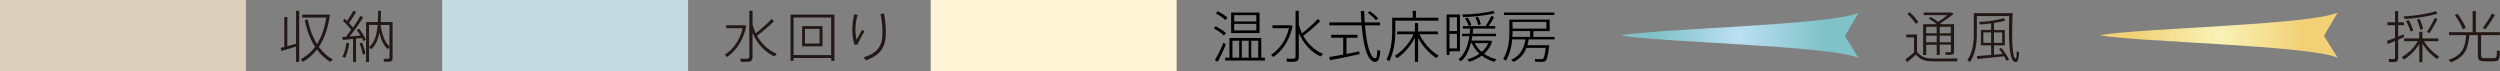 <?xml version="1.0" encoding="UTF-8"?>
<svg id="_レイヤー_2" data-name="レイヤー 2" xmlns="http://www.w3.org/2000/svg" xmlns:xlink="http://www.w3.org/1999/xlink" viewBox="0 0 579.87 16.51">
  <rect x="0" y="0" width="579.87" height="16.51" fill="#808080" stroke="none"/>
  <defs>
    <radialGradient id="_名称未設定グラデーション_15" data-name="名称未設定グラデーション 15" cx="1440.72" cy="3899.08" fx="1440.72" fy="3899.08" r="19.85" gradientTransform="translate(-3384.46 1448.89) rotate(-90)" gradientUnits="userSpaceOnUse">
      <stop offset="0" stop-color="#f9f3b8"/>
      <stop offset="1" stop-color="#f2d075"/>
    </radialGradient>
    <radialGradient id="_名称未設定グラデーション_11" data-name="名称未設定グラデーション 11" cx="1440.67" cy="3787.95" fx="1440.67" fy="3787.95" r="19.85" gradientTransform="translate(-3384.46 1448.89) rotate(-90)" gradientUnits="userSpaceOnUse">
      <stop offset="0" stop-color="#bde0f3"/>
      <stop offset="1" stop-color="#7fc2c7"/>
    </radialGradient>
  </defs>
  <g id="_レイヤー_7" data-name="レイヤー 7">
    <g>
      <g>
        <path d="M448.02,13.57c1.42.03,4.46.03,6.01-.03l-.1.68c-1.52.03-4.52.04-6.01,0-1.57-.04-2.52-.43-3.55-1.55-.77.73-1.43,1.29-2.03,1.77l-.35-.69c.57-.4,1.25-.95,1.96-1.61v-3.47h-1.78v-.68h2.48v4.04c.99,1.16,1.94,1.5,3.37,1.53ZM442.95,2.83c.88.82,1.56,1.57,2.01,2.3l-.61.4c-.44-.73-1.09-1.5-1.94-2.3l.53-.4ZM449.92,10.37v2.38h-.7v-2.38h-2.44v2.39h-.71v-7.14h3.2c-.52-.44-1.16-.87-1.9-1.29l.46-.38c.66.36,1.24.73,1.73,1.11.74-.47,1.53-1.04,2.13-1.55h-5.49v-.6h6.46l.47.3c-.77.66-1.98,1.52-3.09,2.24.08.05.13.1.2.17h3v6.29c0,.44-.13.71-.53.78-.27.05-.92.04-1.42.01l-.09-.6c.36.03.88.01,1.04.01.22-.01.27-.12.27-.29v-1.47h-2.57ZM449.21,7.72v-1.51h-2.44v1.51h2.44ZM449.21,9.8v-1.52h-2.44v1.52h2.44ZM452.49,7.72v-1.51h-2.57v1.51h2.57ZM452.49,9.8v-1.52h-2.57v1.52h2.57Z" style="fill: #231815;"/>
        <path d="M466.41,3.05h.43c-.29,5.8-.09,10.44.66,10.52.17.01.25-.18.27-1.68l.56.22c-.12,1.9-.34,2.37-.95,2.26-1.38-.22-1.51-5.06-1.35-10.65h-7.5v4.16c0,2.38-.38,4.67-1.57,6.51l-.64-.43c1.16-1.73,1.5-3.84,1.5-6.08V3.05h8.59ZM461.84,12.71v-2.2h-2.38v-3.56h2.38v-1.53c-.91.13-1.82.21-2.56.25l-.27-.58c1.77-.05,4.43-.44,5.75-.87l.4.55c-.68.21-1.64.4-2.65.56v1.64h2.5v3.56h-2.5v2.15c.71-.06,1.4-.13,2-.19-.25-.36-.52-.74-.83-1.13l.52-.25c.82.99,1.42,1.92,1.79,2.76l-.6.23c-.14-.34-.33-.69-.55-1.05-1.79.21-4.6.49-6.16.65l-.17-.69c.82-.05,2.07-.16,3.33-.27ZM460.04,9.94h1.79v-2.43h-1.79v2.43ZM464.4,9.94v-2.43h-1.9v2.43h1.9Z" style="fill: #231815;"/>
      </g>
      <g>
        <path d="M555.52,8.79v-2.95h-1.77v-.68h1.77v-2.6h.73v2.6h1.34v.68h-1.34v2.65c.46-.18.9-.36,1.27-.52.01.16.03.31.08.64-.39.18-.86.39-1.35.6v4.17c0,.57-.14.91-.69,1-.29.04-.9.04-1.4.01l-.12-.71c.4.03.94.04,1.12.03.3-.03.36-.17.36-.43v-3.76c-.62.27-1.24.52-1.69.7l-.19-.72c.48-.17,1.17-.44,1.88-.71ZM565.78,13.1l-.51.6c-1.2-.81-2.52-2.13-3.39-3.59v4.32h-.73v-4.25c-.9,1.55-2.26,2.83-3.55,3.63l-.51-.6c1.38-.73,2.85-2.08,3.69-3.65h-3.15v-.65h3.51v-1.53h.73v1.53h3.69v.65h-3.31c.84,1.44,2.26,2.8,3.52,3.55ZM565.35,3.16c-1.81.6-5.28,1.16-7.58,1.25l-.23-.62c2.3-.06,5.76-.62,7.46-1.21l.35.58ZM558.69,4.66c.49.81.88,1.74,1.05,2.43l-.64.21c-.16-.68-.55-1.64-1.03-2.41l.61-.23ZM561.2,4.36c.4.79.7,1.7.81,2.35l-.64.21c-.1-.66-.4-1.59-.78-2.35l.61-.21ZM565.38,4.45c-.44.91-1.14,2.15-1.89,3.25l-.55-.31c.73-1.1,1.43-2.38,1.79-3.24l.64.3Z" style="fill: #231815;"/>
        <path d="M568.48,14.44l-.52-.57c3.21-1.03,3.86-2.96,4.06-5.72h-3.97v-.68h5.47V2.57h.75v4.9h5.58v.68h-4.37v4.55c0,.65.17.78.75.79.56,0,1.53.01,2.15,0,.68-.03.74-.1.77-1.79l.71.14c-.09,2.15-.26,2.35-1.4,2.38-.69.01-1.7.01-2.3,0-1.12-.03-1.43-.31-1.43-1.52v-4.55h-1.98c-.25,3.04-.97,5.13-4.28,6.29ZM570,3.19c.91,1.18,1.55,2.29,1.92,3.29l-.7.31c-.36-1-.96-2.12-1.83-3.29l.61-.31ZM578.69,3.48c-.52.92-1.35,2.2-2.22,3.32l-.61-.31c.84-1.13,1.68-2.43,2.11-3.32l.73.31Z" style="fill: #231815;"/>
      </g>
      <path d="M542.21,2.92c-6.51,2.91-46.69,3.64-55.17,5.25,8.48,1.59,48.66,2.32,55.17,5.23l-3.17-5.07,3.17-5.42Z" style="fill: url(#_名称未設定グラデーション_15);"/>
      <path d="M431.08,2.97c-6.51,2.91-46.69,3.64-55.17,5.25,8.48,1.59,48.66,2.32,55.17,5.23l-3.17-5.07,3.17-5.42Z" style="fill: url(#_名称未設定グラデーション_11);"/>
      <g>
        <g>
          <path d="M65.95,10.88V3.94h.69v6.76c.69-.18,1.42-.38,2.03-.56V2.51h.73v11.86h-.73v-3.56c-1.09.33-2.55.75-3.41,1l-.17-.7c.23-.07.53-.13.86-.22ZM73.52,10.24c1.09-1.69,1.79-3.76,2.15-6.16h-5.58v-.7h5.92l.52.09c-.42,2.95-1.23,5.43-2.57,7.42.9,1.22,1.98,2.2,3.22,2.9l-.57.56c-1.18-.7-2.22-1.66-3.09-2.85-.88,1.14-1.95,2.09-3.24,2.83l-.55-.57c1.35-.74,2.47-1.7,3.35-2.89-1.09-1.68-1.9-3.76-2.4-6.19l.69-.2c.44,2.25,1.17,4.17,2.16,5.75Z" style="fill: #231815;"/>
          <path d="M82.58,14.36h-.69v-5.32c-.88.09-1.74.17-2.35.23l-.16-.69c.25-.01.53-.03.86-.05.42-.52.83-1.07,1.22-1.6-.47-.64-1.18-1.46-1.91-2.08l.38-.51c.2.17.39.35.57.53.6-.85,1.14-1.74,1.46-2.38l.64.29c-.39.72-1,1.66-1.65,2.54.35.38.66.74.91,1.07.71-.99,1.33-1.94,1.73-2.68l.66.3c-.74,1.22-1.92,2.91-3.17,4.46.86-.06,1.79-.14,2.56-.21-.26-.44-.57-.9-.9-1.29l.55-.3c.69.83,1.29,1.83,1.57,2.55l-.58.3c-.08-.21-.2-.46-.33-.7-.4.04-.87.09-1.37.14v5.4ZM81,10.02c-.16,1.22-.51,2.46-.94,3.39l-.62-.23c.43-.91.79-2.09.92-3.26l.64.1ZM83.98,9.87c.36.88.68,1.9.78,2.61l-.61.17c-.12-.73-.4-1.77-.77-2.61.32-.1.45-.14.6-.17ZM89.92,11.39c-.85-.75-1.5-2.02-1.92-3.81-.3,1.62-.84,2.91-1.9,3.85l-.49-.52c1.31-1.13,1.79-2.82,1.98-5.12h-1.99v8.58h-.69V5.12h2.72c.05-.81.07-1.68.07-2.61h.68c-.01.94-.04,1.81-.09,2.61h2.77v8.29c0,.51-.14.81-.61.88-.27.05-.88.04-1.37.03l-.12-.69c.38.03.92.01,1.08.01.26-.03.31-.13.31-.35v-2.38l-.42.47ZM90.34,10.78v-4.99h-2.05c.34,2.46,1.07,4.12,2.05,4.99Z" style="fill: #231815;"/>
        </g>
        <rect width="57.04" height="16.51" style="fill: #dbcebd;"/>
      </g>
      <g>
        <g>
          <path d="M172.38,5.86h.21l.52.12c-.62,3.16-2.24,5.72-4.47,7.24l-.53-.53c2.05-1.3,3.54-3.51,4.15-6.15h-3.82v-.68h3.95ZM175.31,7.73c1.44-1.16,2.89-2.44,3.65-3.34l.56.52c-.91.94-2.39,2.24-3.93,3.38,1.09,1.98,2.68,3.39,4.59,4.2l-.56.61c-2.2-1.04-3.97-2.89-5.07-5.47v5.51c0,.68-.18,1.08-.87,1.17-.36.05-1.21.05-1.87.03l-.12-.74c.56.04,1.34.04,1.6.01.42-.03.51-.22.51-.57V2.51h.75v3.24c.21.71.46,1.38.75,1.99Z" style="fill: #231815;"/>
          <path d="M184.07,13.45v.66h-.7V3.38h10.17v10.74h-.74v-.66h-8.72ZM192.79,12.78V4.07h-8.72v8.71h8.72ZM190.78,6.06v4.68h-4.73v-4.68h4.73ZM186.71,10.09h3.38v-3.38h-3.38v3.38Z" style="fill: #231815;"/>
          <path d="M197.69,6.93c0-1.25.16-2.51.46-3.64l.78.16c-.35,1.09-.51,2.31-.51,3.41,0,.96.12,1.83.29,2.35.25-.52.91-1.74,1.27-2.33l.52.43c-.44.65-1.29,2.2-1.57,2.99l-.69.12c-.38-.94-.55-2.22-.55-3.47h0ZM205.04,3.11c.29,1.48.43,2.94.43,4.59,0,2.91-1.05,5.11-4.67,6.31l-.44-.73c3.39-1.03,4.32-2.86,4.32-5.55,0-1.59-.13-3.09-.44-4.47l.81-.14Z" style="fill: #231815;"/>
        </g>
        <rect x="102.57" width="57.04" height="16.51" style="fill: #c3dae0;"/>
      </g>
      <g>
        <g>
          <path d="M281.96,6.08c1.01.53,1.83,1.07,2.42,1.6l-.51.55c-.56-.57-1.35-1.11-2.31-1.63l.4-.52ZM283.78,9.89c.29.21.42.31.55.42-.51,1.3-1.34,3.08-1.9,4.03l-.64-.42c.58-.92,1.48-2.72,1.99-4.03ZM282.45,2.61c.96.49,1.73,1,2.27,1.51l-.51.53c-.52-.52-1.27-1.04-2.18-1.53l.42-.51ZM285.17,13.38v-4.56h7.38v4.56h.85v.66h-9.23v-.66h1ZM292.15,2.9v4.77h-6.59V2.9h6.59ZM287.43,13.38v-3.93h-1.57v3.93h1.57ZM286.27,4.98h5.13v-1.47h-5.13v1.47ZM286.27,7.05h5.13v-1.52h-5.13v1.52ZM289.63,13.38v-3.93h-1.6v3.93h1.6ZM291.85,13.38v-3.93h-1.63v3.93h1.63Z"/>
          <path d="M299.09,5.86h.21l.52.12c-.62,3.16-2.24,5.72-4.47,7.24l-.53-.53c2.05-1.3,3.54-3.51,4.15-6.15h-3.82v-.68h3.95ZM302.01,7.73c1.44-1.16,2.89-2.44,3.65-3.34l.56.52c-.91.94-2.39,2.24-3.93,3.38,1.09,1.98,2.68,3.39,4.59,4.2l-.56.61c-2.2-1.04-3.96-2.89-5.07-5.47v5.51c0,.68-.18,1.08-.87,1.17-.36.05-1.21.05-1.87.03l-.12-.74c.56.04,1.34.04,1.6.01.42-.03.51-.22.51-.57V2.51h.75v3.24c.21.71.46,1.38.75,1.99Z"/>
          <path d="M311.55,12.65v-3.9h-2.79v-.68h6.11v.68h-2.56v3.76c1.08-.21,2.13-.42,2.96-.58l.07.64c-1.98.44-5.11,1.07-6.83,1.4l-.21-.73c.82-.14,2-.35,3.25-.58ZM315.77,5.19c-.06-.84-.1-1.72-.14-2.63h.81c.01.91.05,1.78.12,2.63h3.55v.69h-3.5c.35,4.46,1.21,7.58,2.38,7.64.3.01.43-.4.49-1.94l.68.21c-.16,2.08-.55,2.63-1.34,2.54-1.65-.18-2.59-3.65-2.99-8.45h-7.49v-.69h7.44ZM317.74,2.57c.82.6,1.48,1.17,1.95,1.73l-.56.39c-.44-.55-1.08-1.13-1.86-1.72l.47-.4Z"/>
          <path d="M323.64,4.12h4.04v-1.61h.75v1.61h5.19v.68h-9.98v2.56c0,2.34-.36,4.77-1.4,6.85l-.64-.44c.99-1.91,1.31-4.19,1.31-6.41v-3.24h.73ZM333.69,12.9l-.52.57c-1.59-1.01-3.2-2.72-4.24-4.71v5.6h-.75v-5.62c-1.01,2-2.59,3.73-4.13,4.76l-.52-.56c1.68-1.03,3.39-2.87,4.34-4.99h-3.8v-.65h4.11v-1.95h.75v1.95h4.59v.65h-4.28c.97,2.09,2.73,3.93,4.45,4.94Z"/>
          <path d="M336.2,3.35h2.43v8.54h-2.43v.87h-.66V3.35h.66ZM337.94,7.2v-3.19h-1.74v3.19h1.74ZM336.2,7.86v3.37h1.74v-3.37h-1.74ZM347.07,13.73l-.44.61c-1.08-.31-2.09-.78-2.95-1.43-.82.6-1.79,1.07-2.85,1.42l-.49-.56c1.07-.3,2.02-.74,2.82-1.3-.74-.66-1.35-1.48-1.79-2.47h-.2c-.4,1.63-1.08,3.19-2.31,4.21l-.58-.44c1.57-1.25,2.24-3.41,2.54-5.38h-1.69v-.57h1.77c.05-.42.09-.82.12-1.18h-1.72v-.59h5.3c.53-.82,1.03-1.72,1.3-2.35l.66.26c-.3.58-.75,1.37-1.25,2.09h1.51v.59h-5.11c-.04.38-.08.77-.13,1.18h5.42v.57h-5.5c-.05.34-.12.69-.18,1.03h4.28l.53.14c-.35,1.16-1.01,2.13-1.9,2.91.83.58,1.82,1.01,2.85,1.26ZM346.7,3.08c-1.76.47-5.14.87-7.36.88l-.18-.6c2.2.01,5.58-.38,7.24-.85l.3.56ZM340.41,4.07c.39.57.71,1.23.86,1.72l-.61.23c-.13-.49-.44-1.17-.83-1.72l.58-.23ZM343.69,12.05c.66-.57,1.18-1.25,1.51-2.05h-3.12c.4.82.95,1.5,1.61,2.05ZM342.8,3.85c.33.58.57,1.27.66,1.77l-.61.21c-.09-.51-.33-1.2-.64-1.77l.58-.21Z"/>
          <path d="M358.91,10.48h.43c-.23,2.4-.55,3.51-.99,3.74-.16.08-.38.13-.66.13-.35.01-1.13,0-1.59-.03l-.08-.64c.43.04,1.17.04,1.51.04.13,0,.22-.03.31-.06.26-.14.49-.88.68-2.56h-4.47c-.51,1.31-1.39,2.5-2.98,3.26l-.55-.49c2.29-1,3.03-2.95,3.32-4.73h-3.08c-.16,1.73-.6,3.45-1.47,4.97l-.62-.46c1.07-1.78,1.42-3.9,1.42-5.99v-3.12h9.35v2.68h-3.78v1.34h4.93v.58h-6.01c-.08.44-.18.9-.31,1.34h4.65ZM360.54,2.9v.58h-11.69v-.58h11.69ZM354.91,8.55v-1.34h-4.08v.44c0,.3-.01.6-.03.9h4.11ZM358.68,6.64v-1.55h-7.85v1.55h7.85Z"/>
        </g>
        <rect x="215.88" width="57.04" height="16.51" style="fill: #fff4d6;"/>
      </g>
    </g>
  </g>
</svg>